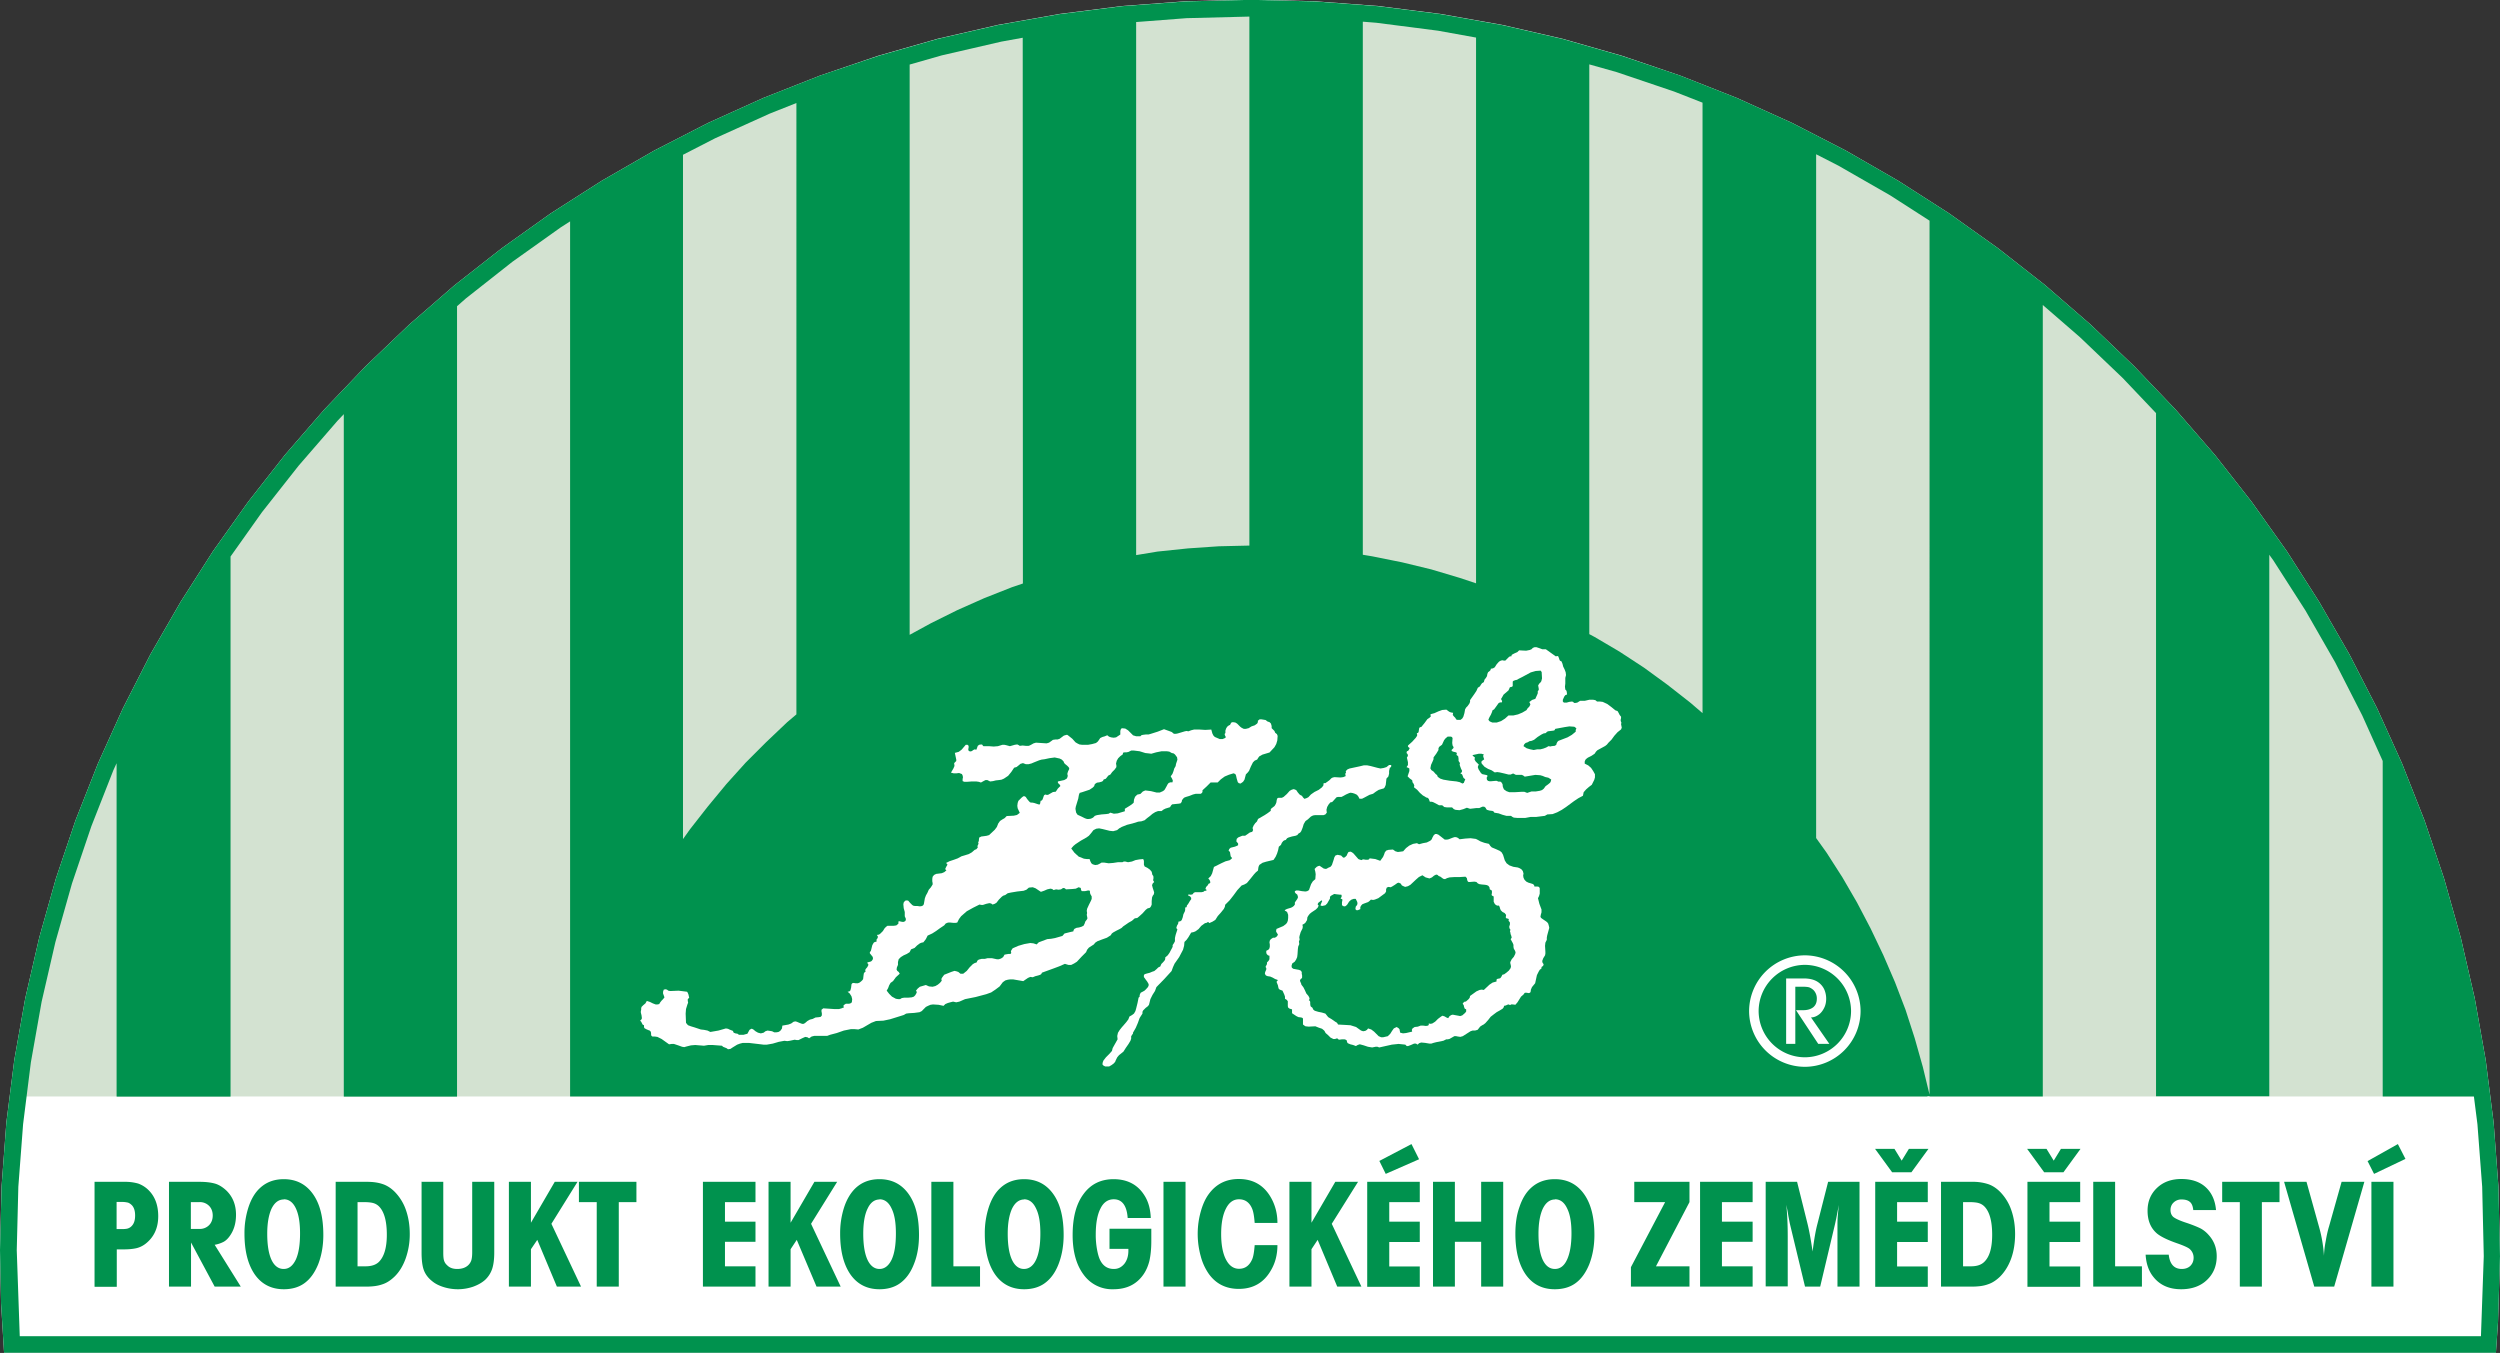 <svg xmlns="http://www.w3.org/2000/svg" viewBox="0 0 141.73 76.7" xmlns:v="https://vecta.io/nano"><rect x="0" y="0" width="141.73" height="76.7" fill="#333333" stroke="none"/><g fill-rule="evenodd"><path d="M.09 67.24l.27-3.6.45-3.55.62-3.49.79-3.43.95-3.37 1.11-3.29 1.27-3.22 1.42-3.14 1.56-3.06 1.71-2.97 1.84-2.88 1.98-2.78 2.1-2.68 2.23-2.57 2.35-2.46 2.46-2.35 2.57-2.23 2.68-2.1 2.78-1.98 2.88-1.84 2.97-1.71 3.06-1.57 3.14-1.42 3.22-1.27 3.29-1.12 3.36-.96 3.43-.79 3.49-.62 3.55-.45 3.6-.27 3.65-.09 3.65.09 3.6.27 3.55.45 3.49.62 3.43.79 3.36.96 3.29 1.12 3.22 1.27 3.14 1.42 3.05 1.57 2.97 1.71 2.87 1.84 2.78 1.98 2.68 2.1 2.57 2.23 2.46 2.35 2.35 2.46 2.23 2.57 2.1 2.68 1.98 2.78 1.84 2.88 1.71 2.97 1.57 3.06 1.42 3.14 1.27 3.22 1.11 3.29.95 3.37.79 3.43.62 3.49.45 3.55.27 3.6.09 3.98-.11 3.7-.12 1.77H.23l-.17-2.78L0 70.87l.09-3.64h0z" fill="#fff"/><path d="M140.73,62.16H1.01C5.3,27.39,34.94.47,70.87.47s65.56,26.93,69.86,61.69h0Z" fill="#d3e2d1"/><path d="M19.29,22.96c-1.99,2.15-4.46,4.8,0,0h0Z" fill="#1d1d1b"/><path d="M6.61 62.16V43.27l-.18.39-1.25 3.18-1.1 3.25-.94 3.32-.78 3.38-.61 3.44-.44 3.5-.27 3.55-.09 3.6.17 4.87h139.53l.16-4.54-.09-3.93-.27-3.55-.2-1.57h-5.17V43.14l-1.16-2.58-1.54-3.02-1.68-2.93-1.82-2.84-.23-.32v30.7h-6.42V23.42l-1.89-1.99-2.43-2.32-2.1-1.82v44.87h-6.42v-.02h-.12v.02H32.32V12.55l-.53.34-2.74 1.95-2.64 2.08-.5.44v44.81h-6.42V23.48l-.36.38-2.2 2.54-2.08 2.64-1.78 2.51v30.62H6.63zM38.72 8.78v38.79l.4-.56 1.01-1.29 1.05-1.27 1.09-1.21 1.17-1.17 1.19-1.13.52-.44V5.84l-1.51.6-3.1 1.4-1.83.94h0zm12.85-5.12v32.33l1.21-.66 1.49-.74 1.53-.68 1.57-.62.62-.21-.01-30.94-1.21.22-3.38.78-1.82.52h0zm12.84-2.41v30.22l1.21-.2 1.73-.18 1.75-.12 1.73-.04V.94l-3.56.09-2.86.22h0zm12.85-.01v30.21l.54.09 1.69.34 1.65.4 1.61.48.93.31V2.13l-2.16-.39-3.5-.45-.75-.06h0zm12.84 2.4v32.31l.3.16 1.41.83 1.39.91 1.33.97 1.29 1.01.7.6V5.82l-1.61-.63-3.25-1.1-1.56-.44h0zm12.86 5.11v38.76l.6.84.89 1.39.83 1.43.77 1.47.72 1.51.66 1.53.6 1.57.52 1.61.46 1.63.38 1.57V12.51l-2.24-1.44-2.93-1.68-1.25-.64h0zM.09 67.24l.27-3.6.45-3.55.62-3.49.79-3.43.95-3.37 1.11-3.29 1.27-3.22 1.42-3.14 1.56-3.06 1.71-2.97 1.84-2.88 1.98-2.78 2.1-2.68 2.23-2.57 2.35-2.46 2.46-2.35 2.57-2.23 2.68-2.1 2.78-1.98 2.88-1.84 2.97-1.71 3.06-1.57 3.14-1.42 3.22-1.27 3.29-1.11 3.36-.96 3.43-.79L60.07.8l3.55-.45 3.6-.27 3.65-.09 3.65.09 3.6.27 3.55.45 3.49.62 3.43.79 3.36.96 3.29 1.11 3.22 1.27 3.14 1.42 3.05 1.57 2.97 1.71 2.87 1.84 2.78 1.98 2.68 2.1 2.57 2.23 2.46 2.35 2.35 2.46 2.23 2.57 2.1 2.68 1.98 2.78 1.84 2.88 1.71 2.97 1.57 3.06 1.42 3.14 1.27 3.22 1.11 3.29.95 3.37.79 3.43.62 3.49.45 3.55.27 3.6.09 3.98-.11 3.7-.12 1.77H.23l-.17-2.78L0 70.87l.09-3.64h0z" fill="#00924e"/><g fill="#fff"><path d="M64.21 41.68l.2.06h.24l.06-.06.08-.02.16-.02h.16l.14-.04.38-.12.36-.14.28.1.16.06.12.1h.12l.1-.02.2-.06.2-.06.1-.02.1.02.16-.06.16-.04h.32l.32.02.34-.02.06.22.06.12.08.08.14.06.14.06h.16l.14-.06.04-.04v-.02l-.04-.08-.02-.06v-.04l.04-.04v-.14l.04-.12.06-.1.1-.08.06-.02.04-.08.04-.06.08-.02.14.02.1.06.18.18.08.06.12.06h.12l.16-.04.16-.1.18-.06.14-.1.04-.08v-.08l.1-.08h.1l.24.04.1.08.12.04.08.08.04.14v.12l.08.08.08.08.04.1.1.08.04.1-.02.26-.06.2-.1.18-.28.3-.4.12-.18.1-.06.08-.06.1-.14.06-.1.1-.12.24-.1.24-.08.1-.1.1-.08.3-.08.12-.14.1-.1-.02-.06-.06-.06-.2-.04-.18-.04-.08-.1-.04-.26.08-.24.1-.22.16-.18.18h-.4l-.22.22-.24.22v.1l-.04.06-.06.04h-.28l-.16.04-.2.08-.2.06-.1.04-.06.06-.06.08-.02.1-.06.08-.1.02-.2.02-.18.02-.06.06-.06.1-.26.08-.12.06-.1.08h-.2l-.16.06-.16.1-.14.12-.16.12-.14.12-.18.06-.18.02-.32.1-.32.08-.3.12-.14.08-.12.1-.22.06-.2-.02-.4-.1-.2-.04-.16.02-.16.08-.14.18-.12.14-.14.1-.32.18-.3.2-.12.1-.12.14.18.24.24.22.3.12.16.02h.16l.04.12.06.12.08.06.14.04.14-.02.12-.06.1-.06h.14l.26.04.26-.02.26-.04h.26l.08-.04h.08l.16.04.22-.04.2-.08.22-.04.22-.02.04.1v.22l.04.1.16.08.14.1.1.12.04.18.04.04.02.06v.1l-.02.1.06.1-.08.08-.04.1.04.16.06.18.02.08-.02.1-.06.08-.04.1-.02.2v.2l-.04.1-.06.08-.14.04-.1.08-.18.2-.2.18-.1.08-.14.02-.16.14-.18.1-.32.22-.08.08-.1.06-.2.1-.18.1-.08.06-.06.1-.22.14-.28.1-.26.1-.12.08-.08.1-.28.18-.1.12-.06.14-.26.26-.26.28-.16.1-.16.08h-.16l-.2-.06-.32.14-.32.12-.66.24-.04.08-.06.04-.12.04-.16.04-.14.06-.14-.02-.14.06-.26.18-.58-.1h-.16l-.14.02-.14.04-.14.1-.18.24-.24.18-.24.16-.28.1-.6.16-.6.12-.32.14-.18.04-.18-.04-.16.04-.14.04-.14.06-.1.1-.28-.06-.32-.02-.14.02-.14.06-.12.06-.12.12-.12.12-.12.06-.3.04-.32.02-.14.02-.14.08-.77.24-.38.08-.42.02-.26.1-.24.14-.24.14-.26.1-.22-.02h-.2l-.4.08-.4.14-.38.1-.16.06h-.73l-.16.04-.14.1-.1-.06-.12-.02-.18.08-.2.1h-.1l-.12-.02-.28.06-.14.02-.16-.02-.32.06-.34.1-.34.06h-.18l-.16-.02-.68-.08h-.34l-.16.04-.16.06-.26.16-.12.08-.14.02-.08-.06-.1-.04-.1-.04-.06-.06-.52-.04h-.26l-.24.04-.5-.04-.24.02-.24.06-.14.04-.12-.02-.22-.08-.24-.08h-.14l-.14.02-.42-.3-.24-.12-.14-.02h-.14l-.06-.04-.02-.08v-.08l-.02-.08-.06-.06-.06-.02-.14-.06-.1-.06-.02-.06v-.1l-.08-.04-.04-.08-.04-.08-.06-.06.08-.08.02-.06-.02-.16-.04-.16v-.08l.02-.08v-.08l.02-.08.1-.1.12-.1.08-.14.18.06.16.08.16.06h.1l.1-.02.06-.1.08-.1.08-.08.08-.1-.08-.22v-.1l.04-.12.1-.02.08.02.08.06.1.02.48-.02.48.06.04.06.04.1.04.18-.08.08v.1l.02.1-.04.1-.08.26-.02.26.02.52.06.08.06.06.16.06.2.06.18.06.18.06.18.02.2.04.16.08.46-.08.42-.12.12.02.08.04.1.04.1.04.04.1.1.04.12.02.08.06h.26l.22-.06.12-.22.1-.06h.04l.08.04.12.1.14.08.16.04.16-.04.1-.08.12-.04.14.02.12.02.12.06h.12l.12-.02.1-.06.06-.08.04-.06.02-.16.34-.06.16-.06.14-.1.1-.02.08.02.14.06.16.06h.08l.08-.04.14-.12.14-.08.16-.04.16-.08.2-.02.1-.02.06-.08v-.12l-.02-.1v-.1l.1-.08.3.02.3.02h.3l.14-.04.14-.06-.04-.06.02-.06.12-.08h.18l.08-.02.08-.06.02-.18-.04-.16-.1-.16-.12-.1.1-.02.06-.06.02-.08.02-.08.02-.18.04-.06.08-.02.12.02h.12l.1-.04.1-.08.06-.06.04-.06.02-.18.02-.14.04-.06.06-.04-.02-.08.02-.06.1-.12.06-.12-.02-.06-.06-.06.08-.04.1-.02.08-.04.06-.08.02-.08-.02-.08-.08-.1-.08-.1v-.06l.06-.08.08-.32.08-.14.06-.04.1-.02v-.12l.06-.08.02-.08-.06-.1.12-.02.08-.06.14-.14.1-.16.08-.08.08-.06h.36l.14-.02.12-.1v-.12l.04-.02.18.04h.08l.08-.04.04-.06v-.08l-.06-.14v-.24l-.06-.22-.02-.22.02-.1.08-.1.1-.02.08.02.1.12.12.12.06.04.1.02h.14l.14.02.12-.02.06-.04.04-.06.06-.34.06-.16.08-.14.08-.18.12-.14.1-.16v-.08l-.02-.1v-.14l.02-.12.08-.1.12-.06.32-.04.14-.06.12-.1-.06-.06v-.04l.06-.12.06-.1-.02-.04-.06-.06.2-.1.24-.08.22-.08.22-.12.4-.12.18-.1.16-.14.1-.04.08-.1-.02-.08.04-.08.02-.06-.02-.08.04-.06v-.06l.02-.14.12-.06.16-.02.14-.02.14-.04.32-.3.12-.16.08-.2.1-.14.12-.08.14-.08.12-.12.4-.02.18-.04.16-.12-.12-.26-.02-.14.02-.16.04-.12.08-.08.1-.1.1-.08h.08l.06.04.08.12.1.12.06.06.06.02h.08l.1.02.18.06.06.02h.08l.02-.08.02-.12.06-.02.04-.04.04-.1.04-.12.02-.04.06-.04.08.02h.08l.14-.08.14-.08.16-.02.12-.18.14-.14-.02-.06-.06-.06-.06-.06v-.08l.36-.08.14-.08.04-.08.02-.08-.02-.08v-.06l.04-.12.06-.12v-.06l-.04-.06-.08-.08-.1-.08-.06-.06-.04-.1-.1-.1-.12-.06-.28-.06-.3.04-.28.06-.16.02-.14.04-.3.12-.14.06-.16.04h-.16l-.16-.06-.14.04-.12.1-.1.08-.14.04-.16.24-.18.22-.24.16-.14.06-.14.02-.18.02-.16.04-.16.02-.16-.08h-.1l-.08.04-.18.1-.12-.04-.14-.02h-.28l-.26.02h-.14l-.1-.04v-.12l.02-.1-.02-.1-.04-.08-.16-.06-.16.02h-.14l-.16-.04.14-.24.06-.14-.02-.16.08-.08.04-.04v-.08l-.08-.38.22-.06.16-.12.24-.28h.1l.06.06v.1l-.02.1.02.08.08.04.1-.02.08-.06.08-.04.1.02.08-.22.08-.06.12-.02.06.02.02.04.04.04h.32l.26.02.24-.02.26-.08h.1l.1.02.22.06.28-.08.14-.02.08.04.06.04.16-.02.18.02h.16l.06-.02.08-.04.14-.08.14-.04.3.02.3.02.14-.04.14-.1.08-.06.14-.02h.12l.12-.04.24-.18.14-.04h.06l.08.06.2.16.18.2.1.06.12.06.14.02h.36l.22-.04.22-.06.1-.08.06-.08.08-.12.12-.06.14-.04.14-.06.1.08.12.04.14.02.14-.02.12-.08.12-.08v-.2l.02-.08.06-.08.2.02.16.1.28.28h0zm-.24.95l-.1.02h-.1l-.1.02-.02.1-.14.1-.12.12-.08.14-.04.16.02.1v.1l-.1.14-.14.14-.1.14-.12.06-.06.08-.08.1-.12.04-.04.08-.06.04-.14.04-.14.02-.06.04-.06.04-.04.12-.08.08-.18.12-.42.14-.14.04-.04.1-.02.1-.02.12-.14.46-.02.12.02.12.02.1.08.12.22.1.2.1.12.04h.1l.12-.02.12-.06.1-.1.12-.04.26-.04.26-.02.14-.02.1-.06.2.06.22-.02.4-.12v-.14l.26-.16.12-.08.12-.1.02-.18.06-.16.12-.12.08-.02.1-.02.14-.14.14-.06.16.02.16.02.32.08h.18l.18-.08.08-.06.04-.06.1-.18.04-.08.06-.08.1-.04h.12l.02-.1-.04-.1-.08-.14.1-.14.06-.16.04-.14.08-.14.02-.12.04-.12.04-.12-.02-.14-.12-.16-.08-.06-.1-.02-.14-.08-.14-.02h-.3l-.3.06-.28.08-.16-.02-.18-.02-.32-.1-.32-.04h-.16l-.16.08h0zm-5.64 7.69l-.14.12-.16.06-.36.04-.36.06-.18.04-.14.1-.12.04-.08.06-.16.16-.14.18-.1.06-.12.04-.08-.06-.1-.02-.18.04-.18.06h-.1l-.1-.02-.36.18-.36.2-.16.14-.16.14-.12.16-.1.2-.1.02h-.1l-.2-.02h-.1l-.08.02-.08.04-.08.1-.24.16-.22.16-.22.14-.26.12-.1.2-.14.18-.1.02-.1.04-.16.12-.14.14-.2.08-.04.08-.04.08-.16.1-.18.08-.16.1-.12.12-.04.16v.16l-.06.14-.02.12.04.08.08.06.06.1-.22.2-.16.22-.14.1-.08.14-.06.16-.08.14.14.18.16.16.22.12.12.02h.12l.1-.06.12-.02h.22l.22-.02.12-.04.08-.08.08-.14v-.06l-.04-.06.1-.12.12-.1.34-.1.18.08.2.02.16-.04.14-.08.12-.1.1-.12-.02-.1.04-.08.12-.16.2-.08.2-.08.18-.06.1.02.12.04.12.1h.16l.1-.08.1-.08.16-.2.18-.18.1-.06.12-.04.04-.1.08-.06.16-.04h.18l.16-.04h.24l.28.06h.12l.12-.04.12-.08.08-.14.1-.02.12-.02h.1l.04-.02.02-.04-.02-.08.02-.06.08-.12.32-.14.34-.1.34-.06.18.02.18.06.12-.12.16-.06.32-.12.22-.02.22-.04.42-.12.12-.14.16-.04.16-.04.18-.04.02-.08.04-.06.12-.06.14-.02.14-.04.12-.06.06-.12.04-.12.08-.1.04-.08-.02-.1-.02-.1.02-.1-.02-.12.02-.12.1-.22.12-.24.04-.1v-.14l-.08-.14-.02-.1v-.08l-.1-.02-.08.02-.1.02h-.18l-.04-.06-.02-.12-.12-.04-.16.08-.2.02-.36.02-.06-.06-.1-.02-.12.08-.14.02-.14-.02-.14.04-.08-.06-.1-.02-.18.04-.18.08-.18.06-.3-.2-.16-.06-.22.02h0z"/><path d="M78.75 43.37h.08.04v.06.02l-.02.04-.06.04-.04.18v.15l-.04.16-.11.12-.02.18-.02.18-.06.14-.06.06-.08.02-.2.06-.16.1-.16.12-.2.06-.28.15-.14.07h-.15l-.06-.12-.08-.1-.12-.06-.12-.04-.12-.02-.08.02-.18.08-.16.09-.1.05h-.1-.1l-.08.02-.1.11-.09.1-.06.06-.1.02-.1.12-.08.14-.04.16.02.16-.08.1-.1.04h-.24-.24l-.12.02-.12.06-.15.14-.16.12-.1.17-.06.2-.08.2-.06.08-.1.06-.06.08-.1.04-.2.04-.2.06-.08.04-.08.1-.08.02-.06.04-.08.1-.05.12-.12.1-.04.2-.06.19-.08.18-.12.18-.42.1-.2.06-.18.12-.04.08-.02.08-.02.16-.12.1-.11.12-.2.25-.2.24-.14.08-.16.06-.24.26-.22.3-.22.28-.25.25-.02.12-.06.12-.16.2-.18.2-.14.22-.16.1-.18.08-.06-.06-.06.02-.06.04h-.06l-.22.16-.15.18-.18.13-.1.04-.14.03-.16.27-.1.14-.12.12-.02.22-.06.22-.22.42-.26.37-.09.2-.08.22-.42.46-.44.45-.08.22-.14.22-.12.24-.06.24-.02.08-.06.08-.13.1-.14.14-.04.08v.1l-.16.25-.1.28-.12.28-.16.28v.06l-.04.04-.06.1v.13l-.04.12-.12.2-.14.2-.14.22-.25.2-.1.12-.08.16-.04.1-.08.09-.12.09-.14.08h-.22l-.1-.05-.06-.07.02-.12.04-.1.14-.18.18-.18.16-.18.04-.16.1-.18.18-.32-.02-.19.04-.18.1-.16.11-.14.26-.3.12-.16.06-.16.14-.08.12-.09.08-.14.04-.14.08-.32.06-.3.06-.06v-.08l.02-.06.04-.08.22-.12.1-.1.09-.1.04-.09v-.08l-.08-.14-.09-.12-.1-.14v-.1l.04-.06.13-.04.16-.04.14-.06.12-.04.12-.1.1-.1.12-.06.06-.14.1-.1.1-.12.02-.07v-.08l.14-.12.1-.14.18-.34v-.1l.04-.06.05-.08.04-.08v-.18l.04-.18.1-.31-.04-.04-.02-.06.04-.12.06-.1.02-.12.1-.02.08-.06.06-.16.04-.18.04-.08.04-.08.02-.08v-.08-.06l.08-.02.02-.1.06-.07.12-.2.06-.08v-.08l-.06-.08-.12-.06.04-.06.06.02h.08l.08-.02.06-.08.08-.04h.2.17l.1-.02.08-.06h.06l.06-.04-.06-.04-.02-.04.04-.1.08-.08.06-.1.06-.02.04-.06-.04-.12-.08-.1.14-.13.08-.16.1-.36.44-.22.22-.1.23-.06.08-.06.06-.06-.08-.1-.02-.12-.02-.12-.02-.03-.06-.05.04-.1.08-.07.24-.06.1-.04.08-.04v-.1l-.1-.12.02-.14.08-.08.24-.1h.08.08l.12-.08.14-.1.06-.02.08-.02.05-.1-.03-.12.06-.14.09-.13.1-.1.06-.14.38-.22.18-.12.16-.12v-.08l.02-.04.1-.08.1-.08.06-.1.04-.1.02-.14.04-.1.06-.02h.08.11l.1-.05.18-.16.16-.18.1-.06.12-.04.08.02.08.04.08.12.1.12.06.04.08.04.06.09.08.08.12-.04.1-.05.15-.16.2-.14.24-.12.18-.14.08-.1.02-.14h.1l.08-.06.14-.1.12-.12.08-.04.1-.02.33.02.16-.02.14-.06-.02-.08v-.06l.04-.07-.02-.07.1-.1.12-.05.28-.06.28-.06.25-.06h.18l.2.04.38.1.18.04.18-.03.16-.05.15-.12h0z"/><path d="M81.91 47.6h.12l.1-.02.2-.08.12-.04h.1l.1.04.1.08.32-.04.3-.02.3.04.12.06.14.08.22.08.26.06.08.12.08.08.24.1.22.1.1.08.08.14.1.32.1.16.16.12.22.08.26.04.1.04.1.06.08.1.04.14-.02.12.02.12.06.12.1.1.12.06.14.04.12.04.06.06.02.08h.18l.08.02.04.08v.3l-.04.14-.06.12.04.16.04.16.12.32v.16l-.04.14-.02.12.04.06.08.06.18.12.08.06.06.08.04.14.02.1-.06.22-.06.22-.02.12v.12l-.08.16-.02.18.02.34v.1l-.02.1-.1.16-.06.16.02.1.06.08-.02.08-.04.04-.06.04v.08l-.1.08-.06.1-.1.2-.1.46-.18.22-.06.14-.02.14-.04.04-.06.02-.12-.02h-.1l-.04.04-.04.06-.14.12-.1.16-.1.16-.12.14-.16-.02h-.08l-.06.04-.08-.04-.08.02-.08.04-.1.02-.02.08-.06.08-.16.1-.18.1-.16.12-.18.14-.14.18-.16.18-.1.08-.08.04-.12.08-.06.08-.08.1-.14.04h-.14l-.12.04-.22.14-.22.14-.14.04-.14-.02-.1-.02h-.1l-.14.08-.14.08-.1.02h-.08l-.16.08-.2.04-.2.04-.16.04-.12.04h-.12l-.24-.04-.22-.02-.12.04-.08.08-.1-.06h-.1l-.18.08-.16.06h-.08l-.08-.08-.38-.04-.38.04-.72.16-.1-.04h-.1l-.2.04-.24-.04-.24-.08-.22-.06-.12.04-.1.06-.16-.06-.16-.04-.14-.06-.04-.06-.02-.1-.06-.04-.06-.02h-.16l-.14.02-.06-.02-.06-.06-.12.04h-.1l-.08-.04-.08-.04-.14-.14-.14-.12-.04-.08-.04-.06-.12-.1-.18-.06-.2-.08-.38.02-.18-.02-.06-.04-.08-.06v-.34l-.04-.04-.06-.02-.16-.02-.12-.06-.24-.16v-.22l-.14-.04-.08-.06-.02-.08v-.28l-.06-.08-.1-.06v-.12l-.04-.12-.1-.22-.16-.06-.06-.06-.02-.08-.02-.1-.04-.1-.04-.1.08-.1-.16-.06-.14-.08-.14-.06-.14-.02-.1-.04-.04-.06-.02-.06.02-.08.06-.14v-.08l-.04-.06.02-.06.04-.06.02-.06v-.08l.08-.08.06-.1v-.2l-.08-.02-.08-.08-.02-.08v-.1l.12-.06.06-.08.02-.1v-.12l-.02-.12.02-.1.06-.08.12-.08h.1l.08-.04.06-.06.04-.08-.1-.16v-.08l.02-.08.38-.16.16-.12.06-.08.04-.1.02-.16v-.18l-.06-.16-.06-.04-.08-.04.06-.06.1-.04.2-.06.08-.04.08-.06.06-.08v-.12l.14-.2.04-.1-.04-.14-.1-.08-.04-.06v-.06l.08-.04h.1l.22.04.2.02.1-.02.1-.06.12-.34.1-.16.14-.12.02-.28-.02-.14-.04-.16.12-.12.08-.04.08-.02.24.16.12.02.06-.02.06-.04.14-.06.08-.1.1-.3.04-.14.06-.1.12-.04.2.04.12.12h.06l.06-.04.08-.08.04-.1.06-.1.12-.02.08.04.08.06.14.16.14.16.1.04.1.02.04-.04h.06l.12.02h.12l.06-.02.04-.06.32.04.28.1.16-.22.06-.14.04-.12.08-.1.12-.04.26-.02.14.1.14.04.16-.02.14-.02.16-.18.18-.14.22-.1.22-.04.12.06.22-.06.22-.04.2-.1.08-.08.04-.1.08-.14.08-.06h.08l.1.04.18.14.18.14h0zm-1.27 2.02l-.2.1-.16.14-.32.3-.14.08-.16.04-.14-.06-.06-.04-.04-.08-.12-.06-.08.02-.14.1-.16.1-.08.04-.12-.02-.06.02-.04.02-.04.1v.12l-.06.1-.38.28-.2.08-.1.02-.12-.02-.08.08-.08.06-.22.08-.1.04-.06.06-.06.1v.12l-.14.06h-.08l-.06-.06.02-.14.08-.1.02-.1-.02-.08-.08-.16h-.12l-.12.04-.08.06-.06.06-.1.16-.06.06-.06.04h-.08l-.1-.06v-.18l.02-.08v-.08l-.1-.04.06-.1v-.08l-.02-.04h-.08l-.18-.02-.14-.02-.18.1-.06.06v.1l-.16.28-.1.1-.18.04-.08-.02-.02-.02.04-.1.04-.1.02-.04-.04-.04-.18.14-.04.08.02.04.04.04-.06.12-.1.1-.24.16-.1.08-.08.1-.06.1-.02.16-.1.16-.08.06-.08.04.02.12-.02.1-.1.2-.06.2-.02.1.02.12-.04.12.02.14-.06.14-.02.14-.02.3-.02.16-.06.14-.08.12-.14.1-.04.14.02.1.08.06.1.02.22.04.1.04.06.08v.1l.02.1v.12l-.02.04-.06.04-.04.08.02.08.04.08.02.08.12.16.08.16.08.18.12.14.06.12v.06l-.04.06.06.04.02.06v.12l.02.12.04.04.06.04.06.12.08.06.2.06.2.04.2.06.08.1.08.1.2.12.2.14.1.06.06.1.36.02.34.02.32.1.14.1.14.1.12.04.12-.02.1-.06.06-.08.18.06.16.12.26.26.14.06h.12l.26-.06.14-.14.1-.16.1-.14.08-.04.08-.04.1.06.06.06.04.2.16.04.18-.02.34-.08-.02-.1.04-.08.06-.04.06-.04.18-.02.16-.06h.14l.16.02.12-.02.04-.04v-.08l.1.02.1-.02.16-.1.16-.16.16-.12.06-.04.04-.02.12.04.1.06.1.04.08-.12.1-.06.08-.02.1.02.22.04.1.02.12-.04.16-.14.06-.08v-.12l-.08-.04-.04-.1-.02-.1-.06-.08.06-.08.06-.04h.06l.16-.14.06-.08.02-.1.36-.26.18-.08.12-.02.12.02.32-.3.18-.12.22-.06v-.08l.02-.06.08-.02.1-.02.04-.04.04-.06.04-.08.04-.04h.06l.14-.1.14-.12.1-.14.02-.1-.02-.1-.02-.08v-.06l.08-.16.12-.14.08-.16.02-.1-.04-.1-.06-.1-.02-.1v-.12l-.04-.1-.12-.22.06-.08-.02-.1-.04-.1-.02-.12-.02-.04.02-.06v-.06l-.04-.04-.02-.1.04-.14v-.1l-.04-.06-.04-.04.02-.08-.04-.04-.1-.02-.04-.06.02-.08v-.06l-.08-.1-.12-.06-.1-.1-.04-.1-.02-.08-.04-.08h-.1l-.08-.04-.06-.06-.06-.12v-.3l-.08-.04-.04-.04.02-.12v-.12l-.04-.04-.08-.04-.02-.12-.06-.08-.08-.04-.1-.02-.22-.02-.12-.02-.08-.04-.08-.08-.12-.02-.24.02h-.08l-.04-.02-.04-.08-.02-.12-.04-.04-.04-.04-.3.02h-.3l-.3.02-.14.04-.12.06-.1-.02-.08-.06-.08-.06-.1-.04-.06-.06-.08-.02-.12.06-.12.1-.14.06-.22-.06-.18-.12h0z"/><path d="M87.64 36.81l.14.1.14.1.28.2.1-.02.04.02.04.1.04.12.04.04.06.02.06.14.04.16.08.16.06.16.02.16-.04.16v.32l-.02.18.02.16.06.06.02.06.02.16-.1.04-.06.08-.08.18v.1l.02.02.04.04h.16l.14-.04.16-.02.06.02.06.06h.08l.1-.02.16-.1h.26l.26-.06h.22l.12.02.1.08h.16l.16.02.26.12.24.18.22.18.12.04.06.1.06.12.08.1v.08l-.02.08v.08l.04.1-.02.08.02.1.02.1-.04.1-.2.16-.18.2-.16.22-.18.18-.08.1-.1.08-.22.12-.22.12-.08.08-.08.12-.18.12-.2.1-.08.06-.06.06-.04.1v.12l.2.1.16.14.12.18.1.18v.18l-.04.14-.14.28-.16.12-.16.14-.14.16-.04.2-.26.14-.24.16-.46.34-.24.16-.26.14-.26.1-.3.02-.14.08-.16.02-.32.04h-.32l-.32.06h-.42l-.22-.02-.08-.04-.08-.06h-.26l-.22-.06-.22-.08-.24-.04-.06-.08-.06-.02-.16-.02-.14-.04-.04-.04-.04-.08-.08-.06h-.1l-.18.08h-.18l-.16.02-.18.02-.18-.06-.2.08-.22.06-.22-.02-.1-.04-.1-.1h-.3l-.14-.02-.12-.1h-.18l-.18-.1-.16-.08-.08-.02h-.1l-.06-.16-.06-.06-.08-.02-.2-.12-.16-.14-.16-.18-.18-.14.02-.1-.04-.1-.06-.08-.02-.12-.14-.1-.12-.12.1-.3v-.14l-.06-.04-.1-.04.08-.12v-.16l-.06-.26.06-.1-.02-.1-.06-.06.02-.1.06-.02.04-.04.06-.12-.08-.06-.02-.04v-.04l.04-.04.2-.18.2-.22.08-.12v-.08l-.02-.06.06-.02.04-.04.02-.12.02-.12.04-.04.08-.02.18-.22.16-.22.12-.08.08-.08-.02-.06v-.06l.22-.06.22-.1.22-.08.24-.02.16.12.1.04.12.02-.02.12.06.08.08.08.06.1.06.02h.18l.1-.08.06-.1.06-.2.04-.22.06-.1.08-.08.1-.14.04-.1v-.1l.24-.34.12-.18.08-.18.12-.08.06-.1.06-.08.1-.06.04-.14.08-.1.06-.1.02-.12.04-.1.08-.06.06-.06.02-.08.12-.02.1-.06.1-.16.12-.14.08-.06.12-.04.1.02h.08l.1-.1.1-.1.06-.04h.08l.02-.08.06-.04.12-.06.14-.06.04-.04.06-.06.4.02.2-.04.1-.04.08-.08.1-.04h.1l.18.06.16.06h.2zm-.3 1.21l-.28.02-.28.08-.48.26-.2.1-.1.06-.1.02-.1.04-.04.04v.26l-.06.04-.1.02-.08.18-.14.12-.14.12-.1.18-.04.06.02.06.04.06-.02.08h-.1l-.08.04-.1.14-.1.14-.06.08-.08.04-.04.12-.06.14-.08.14-.06.14.04.06.04.04.14.06h.26l.24-.08.22-.14.2-.18h.28l.26-.06.24-.1.24-.14.06-.1.1-.1.06-.12-.02-.06-.04-.08.16-.12.18-.06.1-.22.04-.1v-.12l.04-.04.02-.06-.02-.12-.02-.1.06-.1.08-.08.04-.06.04-.16-.02-.36-.06-.08h0zm1.91 3.18l-.28-.02-.26.04-.54.1-.04.08-.06.02-.16.02-.16.02-.06.04-.06.06-.12.02-.12.06-.22.14-.2.16-.14.06-.12.02-.1.06-.12.04-.08.08-.04.1.18.12.2.06.2.04.2-.04h.18l.16-.04.16-.06.14-.08.1.02.08-.02.18-.02.08-.06.02-.08.04-.08.06-.06.52-.2.24-.14.22-.18v-.1l.04-.08-.06-.06-.06-.04h0zm-7.18.56l-.12.1-.08.1-.12.26-.16.12-.04.08v.1l-.12.2-.16.22v.1l-.04.1-.1.22-.02.1-.02.1.06.1.12.08.12.14.08.06.04.1.14.1.18.06.36.06.38.04.18.04.16.08.08-.04.02-.06.06-.14-.1-.08-.04-.1-.04-.1-.1-.06.08-.06.02-.08-.06-.12-.06-.16-.02-.08.02-.08-.04-.06-.04-.06v-.12l-.02-.14-.04-.04-.06-.04.02-.08v-.04l-.08-.04-.1-.02-.1-.04-.02-.06.04-.04.06-.06.02-.06-.06-.1-.02-.14.02-.28-.04-.06-.06-.02h-.18zm1.49 1.03l-.08.02.02.04.12.1-.02.06v.06l.06.1.1.1.08.08-.04.06-.02.08.04.12.14.22.08.06.1.02.18.04v.08l-.04.06.02.12.06.06.08.02h.1l.22-.02h.1l.08.04h.1l.06.02.04.06.04.06.02.16.06.14.14.1.16.06h.34l.34-.02h.18l.16.06.12-.04.12-.04h.24l.24-.04.12-.04.1-.08.1-.14.14-.1.12-.1.04-.08.02-.1-.16-.1-.18-.04-.14-.06-.14-.04-.28-.02-.6.1-.08-.06-.08-.04h-.34l-.16-.08-.14.06h-.12l-.24-.06-.26-.06-.14-.02-.14.02-.18-.12-.2-.08-.2-.12-.16-.18-.02-.08.02-.06.14-.1-.02-.06-.02-.06-.02-.08.04-.08-.14-.04h-.14l-.28.06h0zm18.76 17.69a3.17 3.17 0 0 0 3.16-3.16 3.17 3.17 0 0 0-3.16-3.16 3.17 3.17 0 0 0-3.16 3.16 3.17 3.17 0 0 0 3.16 3.16h0zm0-.54a2.63 2.63 0 0 0 2.62-2.62 2.63 2.63 0 0 0-2.62-2.62 2.63 2.63 0 0 0-2.62 2.62 2.63 2.63 0 0 0 2.62 2.62h0zm-1.06-.77v-3.7h1c.36 0 .64.08.84.23a1.02 1.02 0 0 1 .32.39 1.32 1.32 0 0 1 .11.53c0 .17-.03.34-.1.49s-.16.28-.28.38c-.15.12-.31.19-.48.19l1.04 1.5h-.63l-1.26-1.91h.41c.24 0 .43-.06.57-.17.14-.12.2-.28.2-.48a.68.68 0 0 0-.18-.48c-.07-.07-.15-.12-.24-.16-.09-.03-.22-.04-.38-.04h-.42v3.24h-.52z"/></g></g><g fill="#00924e"><path d="M6.61 69.68h.28c.16 0 .29-.01.37-.04a.51.51 0 0 0 .22-.15c.12-.13.18-.32.18-.58s-.06-.45-.18-.58c-.07-.07-.14-.12-.22-.15a1.52 1.52 0 0 0-.37-.04h-.28v1.53zm-1.25 3.26V67h1.72a2.64 2.64 0 0 1 .76.1c.19.07.38.18.55.34.39.37.58.87.58 1.51 0 .68-.25 1.2-.73 1.57-.16.12-.33.2-.5.24s-.41.07-.72.07h-.4v2.12H5.37zm5.46-3.27h.49a.73.73 0 0 0 .54-.21c.14-.14.21-.33.21-.55s-.07-.41-.21-.55a.73.73 0 0 0-.54-.21h-.49v1.53zM9.57 67h1.74c.38 0 .68.04.91.11.22.07.43.21.63.4.35.35.53.8.53 1.36 0 .5-.13.91-.39 1.25-.1.13-.21.23-.33.29a1.75 1.75 0 0 1-.49.16l1.48 2.37h-1.48l-1.34-2.5v2.5H9.58V67zm6.52 1c-.29 0-.52.17-.69.51-.16.34-.25.82-.25 1.43 0 .64.08 1.13.24 1.48.16.34.39.52.69.52s.52-.18.69-.53c.16-.35.24-.84.24-1.48s-.08-1.09-.24-1.43-.39-.51-.68-.51m0-1.14c.7 0 1.25.28 1.65.84s.59 1.33.59 2.33c0 .6-.1 1.16-.29 1.65-.2.49-.46.85-.8 1.09-.31.22-.7.33-1.15.33-.7 0-1.25-.28-1.64-.83-.39-.56-.59-1.33-.59-2.32a4.74 4.74 0 0 1 .23-1.51c.15-.45.36-.81.64-1.07.36-.34.81-.51 1.36-.51m4.19 4.94h.45c.32 0 .57-.08.74-.24.3-.29.46-.8.46-1.55s-.14-1.27-.41-1.57a.74.74 0 0 0-.34-.22c-.13-.04-.32-.06-.58-.06h-.33v3.65zm-1.25 1.15V67h1.78c.37 0 .67.05.92.14s.48.25.68.46a2.75 2.75 0 0 1 .61 1.02c.14.41.21.85.21 1.34a4.12 4.12 0 0 1-.23 1.38c-.15.42-.36.77-.64 1.04-.21.2-.43.35-.68.43-.25.09-.55.13-.9.13h-1.76zM23.88 67h1.25v4c0 .2.01.35.04.45s.08.19.17.27c.14.15.33.22.58.22.26 0 .47-.07.62-.21a.67.67 0 0 0 .18-.28c.03-.1.05-.25.05-.45v-4h1.25v4c0 .39-.04.7-.12.94a1.51 1.51 0 0 1-.4.62c-.18.16-.41.29-.69.39-.27.09-.56.14-.85.14a2.72 2.72 0 0 1-.8-.12c-.26-.08-.48-.19-.65-.33-.23-.18-.39-.39-.48-.63s-.13-.58-.13-1v-4zm6.22 0v2.32L31.45 67h1.29l-1.48 2.38 1.68 3.56h-1.37l-1.11-2.65-.36.53v2.12h-1.25V67h1.25zm3.73 5.94v-4.79h-1.01V67h3.26v1.15h-1v4.79h-1.25zm6.02 0V67h2.98v1.15H41.1v1.11h1.73v1.14H41.1v1.39h1.73v1.15h-2.98zM44.82 67v2.32L46.17 67h1.29l-1.48 2.38 1.68 3.56h-1.37l-1.12-2.65-.35.53v2.12h-1.25V67h1.25zm5.05 1c-.29 0-.52.17-.68.51-.17.34-.25.82-.25 1.43 0 .64.08 1.13.24 1.48.16.34.39.52.68.52s.52-.18.69-.53c.16-.35.24-.84.24-1.48s-.08-1.09-.25-1.43c-.16-.34-.39-.51-.68-.51m0-1.14c.7 0 1.25.28 1.65.84s.59 1.33.59 2.33c0 .6-.09 1.16-.29 1.65-.19.49-.46.85-.8 1.09-.31.22-.7.33-1.15.33-.7 0-1.25-.28-1.64-.83-.39-.56-.59-1.33-.59-2.32a4.74 4.74 0 0 1 .23-1.51c.15-.45.37-.81.64-1.07.36-.34.81-.51 1.36-.51m2.94 6.09V67h1.25v4.79h1.51v1.15H52.8zM58.07 68c-.29 0-.52.17-.69.51-.16.34-.25.82-.25 1.43 0 .64.08 1.13.24 1.48.16.34.39.52.68.52s.53-.18.69-.53.24-.84.24-1.48-.08-1.09-.25-1.43c-.16-.34-.39-.51-.68-.51m.01-1.14c.7 0 1.25.28 1.65.84s.59 1.33.59 2.33c0 .6-.1 1.16-.29 1.65s-.46.85-.8 1.09c-.31.22-.7.33-1.15.33-.7 0-1.25-.28-1.64-.83-.39-.56-.59-1.33-.59-2.32a4.74 4.74 0 0 1 .23-1.51c.15-.45.36-.81.64-1.07.36-.34.81-.51 1.36-.51m4.84 2.81h2.37v.7c0 .45-.04.82-.11 1.13-.08.31-.2.58-.37.81-.39.53-.94.79-1.67.79a1.99 1.99 0 0 1-1.69-.83c-.41-.55-.62-1.3-.62-2.24 0-.99.2-1.77.62-2.33.41-.56.98-.84 1.7-.84.78 0 1.37.31 1.75.92.22.34.34.77.36 1.28h-1.31c-.05-.71-.32-1.06-.79-1.06-.32 0-.58.17-.75.52-.18.35-.27.84-.27 1.49a4.62 4.62 0 0 0 .07.82c.05.28.11.48.18.62.17.34.43.5.78.5.24 0 .43-.1.59-.29.15-.19.23-.44.23-.74v-.11H62.9v-1.15zM65.96 67h1.25v5.94h-1.25zm6.46 2.33h-1.29c-.03-.37-.07-.64-.15-.82-.15-.35-.4-.52-.74-.52-.31 0-.56.17-.74.53-.18.35-.27.84-.27 1.44s.09 1.09.27 1.44.43.53.74.53c.34 0 .58-.17.74-.52.08-.17.12-.45.15-.82h1.29c0 .53-.12 1.01-.37 1.43-.4.7-1.01 1.05-1.82 1.05-.72 0-1.29-.28-1.7-.85a3.15 3.15 0 0 1-.46-1.01 4.73 4.73 0 0 1-.17-1.26 4.66 4.66 0 0 1 .17-1.25c.11-.4.26-.74.46-1.01.42-.57.98-.85 1.7-.85.81 0 1.42.35 1.82 1.05.24.42.37.9.37 1.43M74.35 67v2.32L75.7 67h1.29l-1.49 2.38 1.68 3.56h-1.37l-1.11-2.65-.35.53v2.12H73.1V67h1.25zm3.84-1.18l1.83-.96.43.86-1.89.83-.36-.73zm-.68 7.12V67h2.98v1.15h-1.73v1.11h1.73v1.15h-1.73v1.39h1.73v1.15h-2.98zm3.73 0V67h1.24v2.26h1.49V67h1.25v5.94h-1.25V70.4h-1.49v2.54h-1.24zM88.16 68c-.29 0-.52.17-.69.51-.16.34-.25.82-.25 1.43 0 .64.08 1.13.24 1.48.16.34.39.52.69.52s.53-.18.69-.53.25-.84.25-1.48-.08-1.09-.25-1.43c-.16-.34-.39-.51-.68-.51m-.01-1.14c.7 0 1.25.28 1.65.84s.59 1.33.59 2.33c0 .6-.1 1.16-.29 1.65-.2.49-.46.85-.8 1.09-.31.22-.7.33-1.16.33-.7 0-1.25-.28-1.64-.83-.39-.56-.59-1.33-.59-2.32 0-.56.07-1.06.23-1.51.15-.45.36-.81.64-1.07.36-.34.81-.51 1.36-.51m4.32 6.09v-1.1l1.94-3.69h-1.75V67h3.13v1.15l-1.9 3.64h1.9v1.15h-3.32zm3.92 0V67h2.98v1.15h-1.74v1.11h1.74v1.14h-1.74v1.39h1.74v1.15h-2.98zm3.72 0V67h1.78l.59 2.37c.09.36.19.89.29 1.58.08-.65.17-1.18.28-1.59l.6-2.36h1.78v5.94h-1.25v-2.82-.77c0-.26.03-.6.08-1.04l-.06.3-.09.47-.07.32-.84 3.54h-.86l-.86-3.57-.08-.41-.05-.3-.07-.36c.05.51.08 1.11.08 1.8v.72 2.11h-1.25zm7.17-6.48l-.97-1.33h1.1l.41.67.41-.67h1.11l-.97 1.33h-1.08zm-.96 6.48V67h2.98v1.15h-1.74v1.11h1.74v1.15h-1.74v1.39h1.74v1.15h-2.98zm4.98-1.15h.45c.33 0 .57-.08.74-.24.31-.29.46-.8.46-1.55s-.14-1.27-.41-1.57a.74.74 0 0 0-.34-.22c-.12-.04-.32-.06-.57-.06h-.33v3.65zm-1.25 1.15V67h1.78a2.74 2.74 0 0 1 .92.14c.25.09.48.25.68.46a2.75 2.75 0 0 1 .61 1.02c.14.41.21.85.21 1.34s-.07.96-.22 1.38-.37.77-.64 1.04c-.21.2-.43.35-.68.43-.24.09-.54.13-.9.13h-1.76zm5.85-6.48l-.97-1.33h1.1l.41.67.41-.67h1.11l-.97 1.33h-1.08zm-.95 6.48V67h2.99v1.15h-1.74v1.11h1.74v1.15h-1.74v1.39h1.74v1.15h-2.99zm3.73 0V67h1.24v4.79h1.52v1.15h-2.76z"/><path d="M125.63 68.6h-1.29c-.02-.21-.08-.37-.19-.46-.1-.09-.26-.14-.48-.14a.62.62 0 0 0-.44.17c-.12.11-.18.26-.18.43s.06.31.17.4c.12.09.37.21.78.34.35.12.61.23.77.31a1.66 1.66 0 0 1 .44.36c.31.34.46.74.46 1.21 0 .55-.19 1-.56 1.35s-.86.52-1.46.52c-.67 0-1.2-.23-1.57-.7-.26-.32-.41-.74-.44-1.26h1.31c.06.54.31.81.74.81.2 0 .36-.06.48-.17.12-.12.19-.27.19-.46a.65.65 0 0 0-.22-.5c-.09-.08-.33-.19-.7-.32-.58-.2-.98-.4-1.19-.59-.34-.31-.5-.73-.5-1.26s.18-.96.54-1.3.82-.5 1.38-.5 1.03.15 1.37.46.54.74.59 1.29"/><path d="M126.98 72.94v-4.79h-1V67h3.25v1.15h-1v4.79h-1.25zm3.78-5.94l.71 2.55a7.72 7.72 0 0 1 .28 1.64 5.33 5.33 0 0 1 .1-.83c.05-.3.11-.58.19-.84l.71-2.52h1.29l-1.71 5.94h-1.13L129.49 67h1.29zm3.47-1.18l1.71-.96.43.84-1.78.85-.37-.73zm1.46 7.12h-1.25V67h1.25v5.94z"/></g></svg>